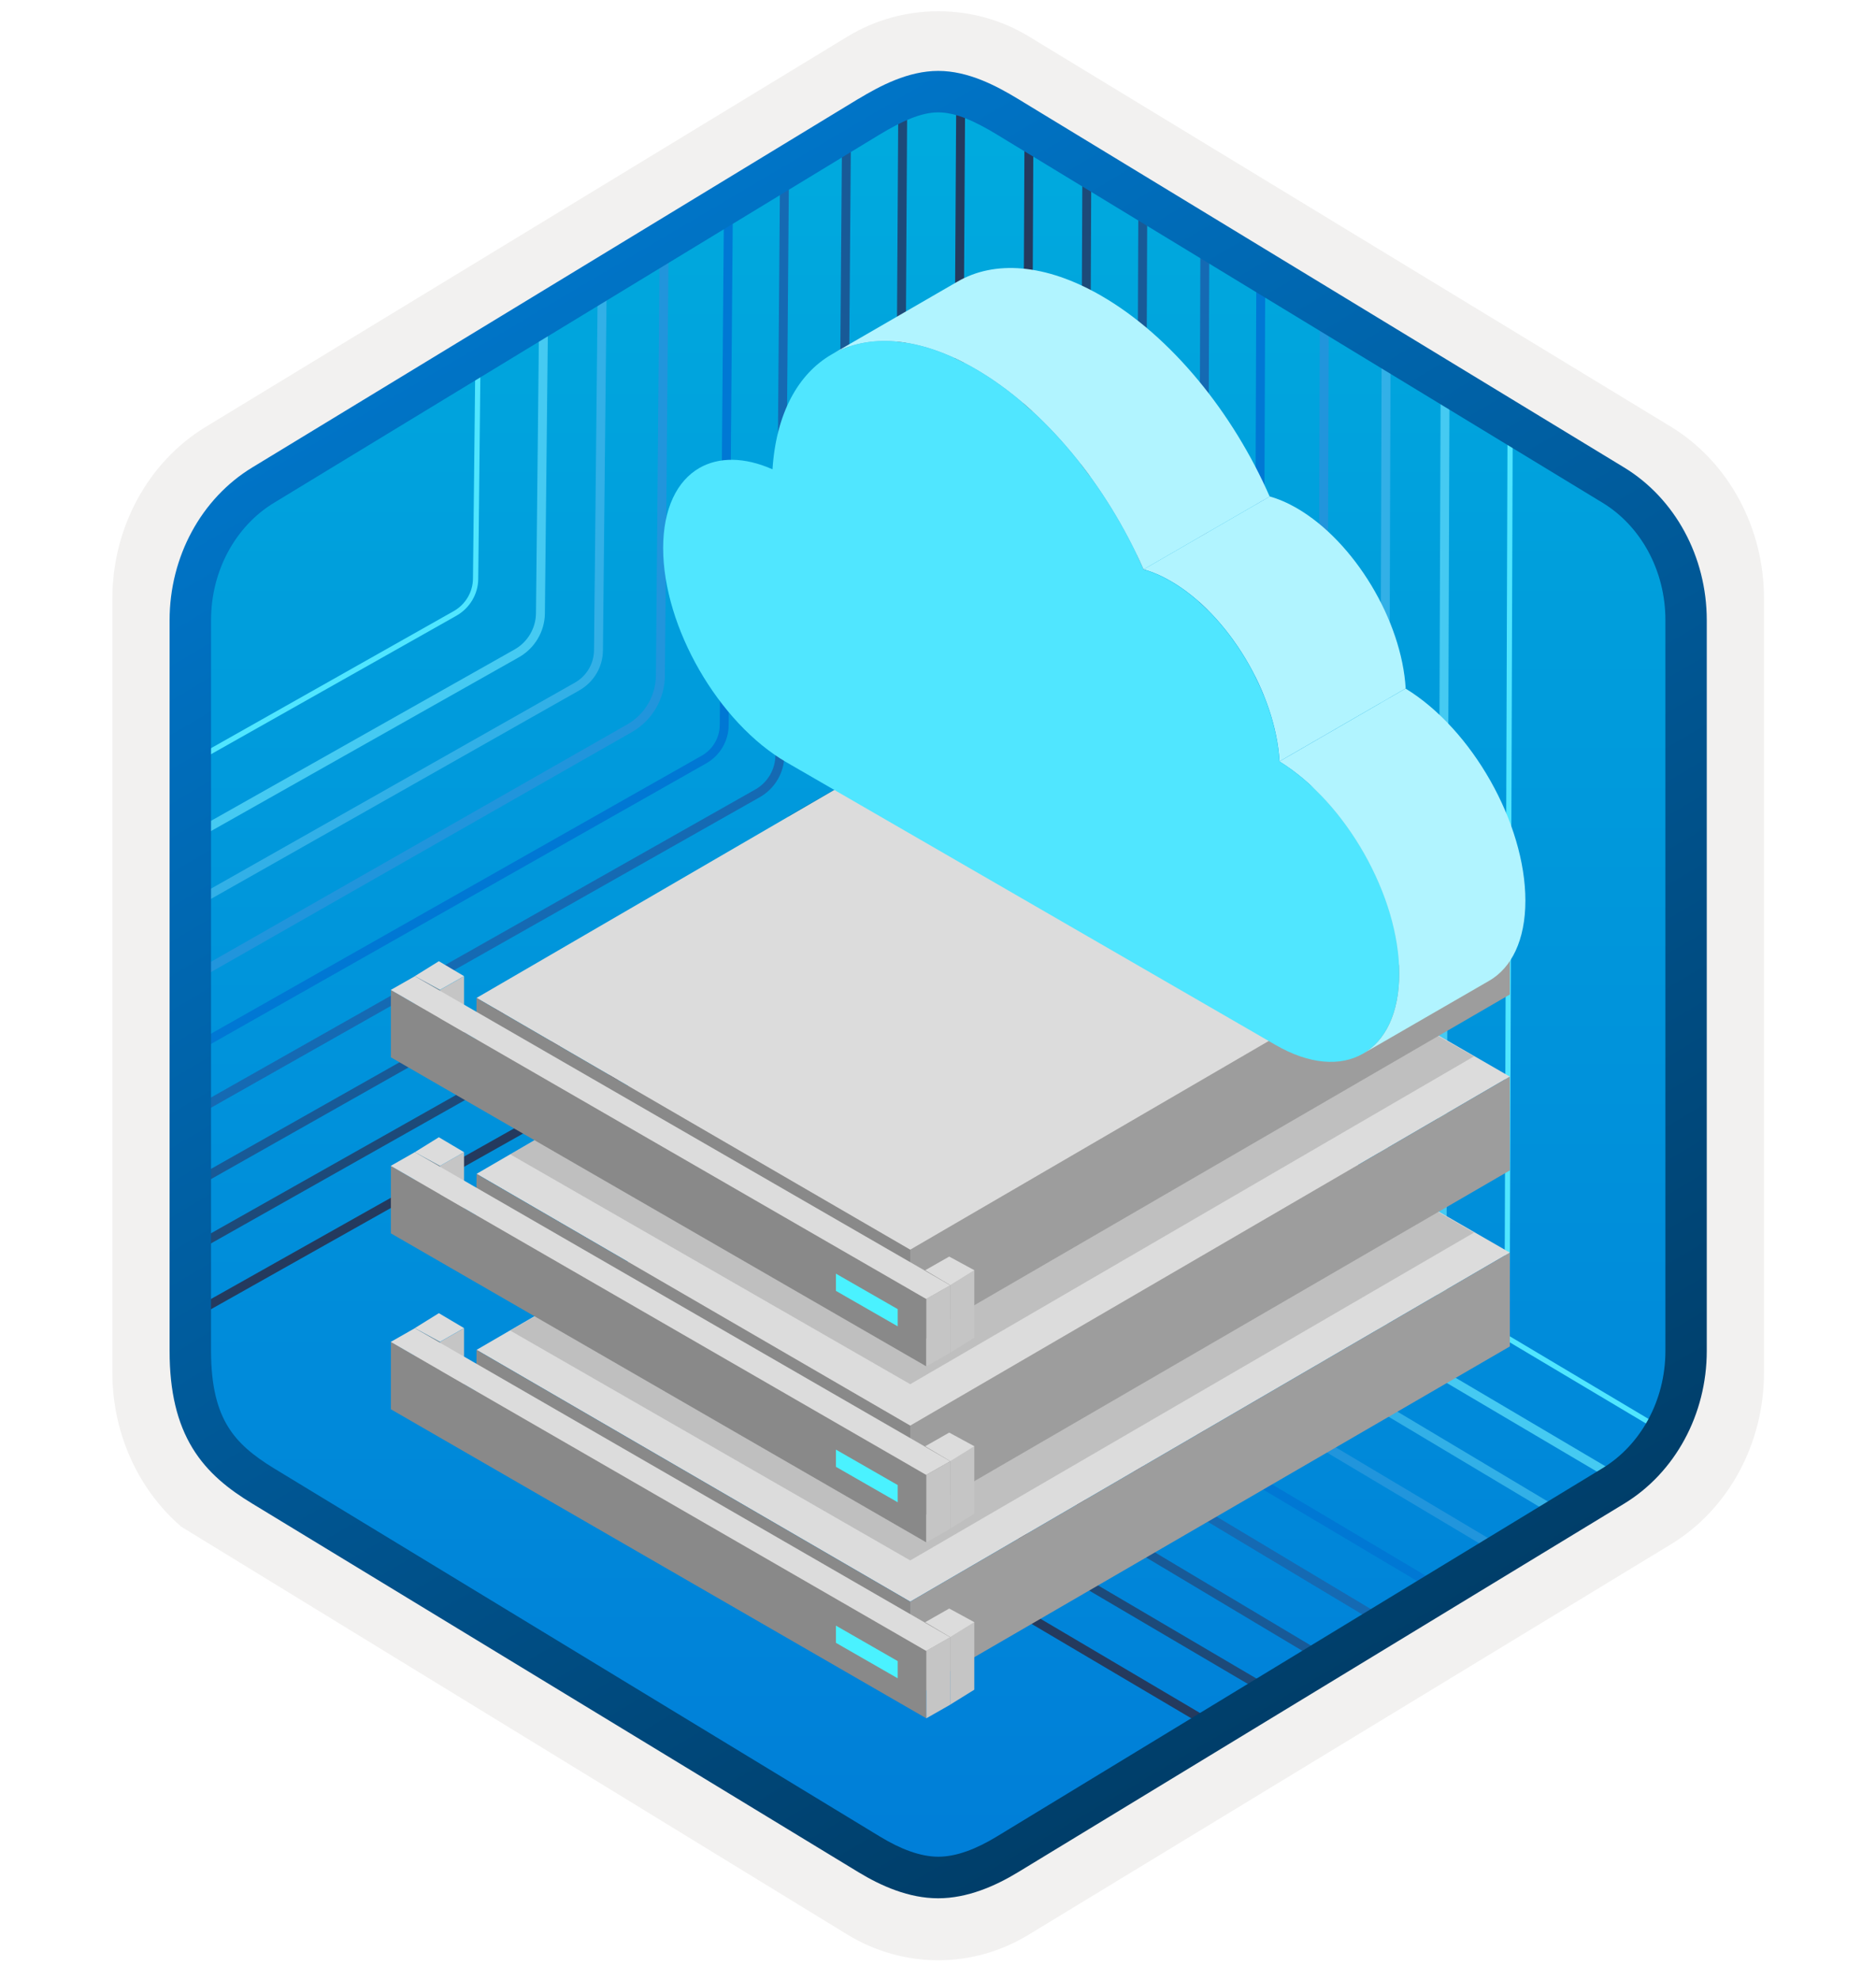 <svg width="181" height="191" viewBox="0 0 181 191" fill="none" xmlns="http://www.w3.org/2000/svg">
<path d="M90.522 189.088C93.582 189.088 96.592 188.238 99.252 186.618L161.222 148.958C166.762 145.588 170.192 139.258 170.192 132.418V57.708C170.192 50.888 166.762 44.548 161.222 41.168L99.252 3.508C93.922 0.268 87.102 0.288 81.802 3.508L19.832 41.188C14.292 44.558 10.842 50.888 10.842 57.728V132.428C10.842 138.188 13.292 143.608 17.392 147.178V147.208L81.802 186.638C84.442 188.238 87.462 189.088 90.522 189.088ZM91.172 8.038C93.122 8.038 95.602 9.248 97.312 10.298L158.072 47.488C161.822 49.768 163.942 56.368 163.942 61.118L163.312 132.418C163.312 137.168 160.112 141.438 156.362 143.718L95.962 180.098C92.532 182.188 89.742 182.188 86.302 180.098L25.092 143.628C21.342 141.348 18.322 137.148 18.322 132.418V58.778C18.322 54.038 21.052 49.148 24.822 46.858L85.402 10.298C87.102 9.258 89.222 8.038 91.172 8.038Z" fill="#F2F1F0"/>
<path fill-rule="evenodd" clip-rule="evenodd" d="M98.422 11.619C95.972 10.119 93.252 9.369 90.522 9.369C87.792 9.369 85.072 10.129 82.622 11.619L26.492 45.949C21.472 49.019 18.362 54.769 18.362 61.019V129.119C18.362 135.349 21.462 141.119 26.492 144.189L82.622 178.519C85.072 180.019 87.792 180.769 90.522 180.769C93.252 180.769 95.972 180.029 98.422 178.519L154.552 144.189C159.572 141.119 162.682 135.349 162.682 129.119V61.019C162.682 54.789 159.582 49.039 154.552 45.949L98.422 11.619Z" fill="url(#paint0_linear)"/>
<path opacity="0.15" d="M145.672 86.879L117.742 102.939L76.032 78.719L103.852 62.769L145.672 86.879Z" fill="#1F1D20"/>
<path d="M19.022 127.039L18.602 126.289L87.432 87.559C90.132 86.039 91.812 83.179 91.832 80.079L92.262 8.999H93.122L92.692 80.089C92.672 83.489 90.812 86.639 87.852 88.309L19.022 127.039Z" fill="#243A5E"/>
<path d="M18.942 120.738L18.522 119.998L83.442 83.368C85.172 82.388 86.252 80.548 86.262 78.568L86.672 9.398H87.532L87.122 78.568C87.112 80.848 85.862 82.978 83.862 84.108L18.942 120.738Z" fill="#1D4A79"/>
<path d="M18.622 114.719L18.202 113.969L79.002 79.599C80.072 78.999 80.732 77.859 80.742 76.639L81.242 12.779L82.102 12.789L81.602 76.649C81.592 78.179 80.752 79.599 79.422 80.349L18.622 114.719Z" fill="#185A97"/>
<path d="M18.932 107.659L18.512 106.909L72.882 76.149C74.062 75.479 74.802 74.219 74.812 72.869L75.262 16.179L76.122 16.189L75.672 72.879C75.662 74.539 74.752 76.079 73.302 76.899L18.932 107.659Z" fill="#156AB3"/>
<path d="M18.382 101.818L17.962 101.068L67.712 72.888C68.772 72.288 69.432 71.158 69.442 69.948L69.852 19.398L70.712 19.408L70.302 69.958C70.292 71.478 69.462 72.888 68.132 73.638L18.382 101.818Z" fill="#0078D4"/>
<path d="M19.302 94.369L18.872 93.619L60.532 69.869C62.212 68.909 63.262 67.109 63.282 65.179L63.662 21.849L64.522 21.859L64.152 65.189C64.132 67.429 62.912 69.509 60.962 70.619L19.302 94.369Z" fill="#2195DC"/>
<path d="M18.532 87.739L18.112 86.989L55.482 65.839C56.602 65.199 57.302 64.009 57.312 62.729L57.682 26.579L58.542 26.589L58.172 62.739C58.162 64.329 57.292 65.799 55.902 66.589L18.532 87.739Z" fill="#32B0E7"/>
<path d="M18.242 81.359L17.822 80.609L49.662 62.639C50.912 61.929 51.692 60.599 51.712 59.169L52.022 29.789L52.882 29.799L52.572 59.179C52.552 60.919 51.592 62.529 50.082 63.389L18.242 81.359Z" fill="#45CAF2"/>
<path fill-rule="evenodd" clip-rule="evenodd" d="M45.862 34.709L46.362 34.719L46.142 55.839C46.132 57.309 45.322 58.659 44.042 59.389L17.722 74.239L17.472 73.799L43.792 58.939C44.912 58.299 45.622 57.109 45.632 55.819L45.862 34.709Z" fill="#50E6FF"/>
<path d="M117.802 167.439L98.402 155.979C98.272 155.899 98.192 155.759 98.192 155.609L98.842 13.169H99.702L99.052 155.359L118.242 166.689L117.802 167.439Z" fill="#243A5E"/>
<path d="M122.872 163.889L104.052 152.819C103.922 152.739 103.842 152.599 103.842 152.449L104.432 15.809H105.292L104.702 152.199L123.312 163.139L122.872 163.889Z" fill="#1D4A79"/>
<path d="M127.862 160.559L109.532 149.609C109.402 149.529 109.322 149.389 109.322 149.239L109.832 19.019H110.692L110.182 148.999L128.302 159.819L127.862 160.559Z" fill="#185A97"/>
<path d="M134.172 157.369L115.582 146.229C115.452 146.149 115.372 146.009 115.372 145.859L115.822 22.419H116.682L116.232 145.609L134.612 156.619L134.172 157.369Z" fill="#156AB3"/>
<path d="M138.712 153.688L121.002 143.168C120.872 143.088 120.792 142.948 120.792 142.798L121.212 26.398H122.072L121.652 142.548L139.152 152.938L138.712 153.688Z" fill="#0078D4"/>
<path d="M145.862 150.739L127.182 139.609C127.052 139.529 126.972 139.389 126.972 139.239L127.342 30.549H128.202L127.832 138.989L146.302 149.989L145.862 150.739Z" fill="#2195DC"/>
<path d="M150.612 146.598L133.202 136.198C133.072 136.118 132.992 135.978 132.992 135.828L133.302 34.148H134.162L133.852 135.588L151.052 145.858L150.612 146.598Z" fill="#32B0E7"/>
<path d="M156.422 143.339L138.872 132.979C138.742 132.899 138.662 132.759 138.662 132.609L138.992 37.539H139.852L139.522 132.359L156.862 142.599L156.422 143.339Z" fill="#45CAF2"/>
<path d="M159.982 138.009L145.272 129.249C145.192 129.199 145.152 129.119 145.152 129.029L145.452 40.379H145.952L145.652 128.889L160.242 137.579L159.982 138.009Z" fill="#50E6FF"/>
<path d="M145.672 120.828L87.822 154.498L45.982 130.208L103.722 96.648L145.672 120.828Z" fill="#DCDCDC"/>
<path d="M145.672 120.829V129.879L87.822 163.439V154.499L145.672 120.829Z" fill="#9D9D9D"/>
<path d="M87.822 154.499V163.439L45.872 139.259L45.982 130.209L87.822 154.499Z" fill="#898989"/>
<path d="M91.682 157.919V164.429L89.252 162.989V156.479L91.682 157.919Z" fill="#898989"/>
<path d="M91.682 157.919L94.002 156.479V162.989L91.682 164.429V157.919Z" fill="#C5C5C5"/>
<path d="M89.262 156.479L91.582 155.159L94.012 156.479L91.692 157.919L89.262 156.479Z" fill="#DCDCDC"/>
<path d="M42.452 129.439V135.949L40.022 134.629V128.119L42.452 129.439Z" fill="#898989"/>
<path d="M42.452 129.439L44.772 128.119V134.629L42.452 135.949V129.439Z" fill="#C5C5C5"/>
<path d="M40.022 128.109L42.342 126.669L44.772 128.109L42.452 129.429L40.022 128.109Z" fill="#DCDCDC"/>
<path d="M89.372 159.239V165.749L37.712 135.939V129.429L89.372 159.239Z" fill="#898989"/>
<path d="M89.372 159.239L91.692 157.919V164.429L89.372 165.749V159.239Z" fill="#C5C5C5"/>
<path d="M37.702 129.439L40.022 128.119L91.682 157.929L89.362 159.249L37.702 129.439Z" fill="#DCDCDC"/>
<path d="M80.652 158.469L86.612 161.889V160.229L80.652 156.809V158.469Z" fill="#4AF2FF"/>
<path opacity="0.15" d="M142.212 118.899L87.822 150.519L49.232 128.349L103.842 96.699L142.212 118.899Z" fill="#1F1D20"/>
<path d="M145.672 103.849L87.822 137.519L45.982 113.229L103.722 79.669L145.672 103.849Z" fill="#DCDCDC"/>
<path opacity="0.15" d="M142.212 101.899L87.822 133.519L49.232 111.349L103.512 79.839L142.212 101.899Z" fill="#1F1D20"/>
<path d="M145.672 103.849V112.899L87.822 146.459V137.519L145.672 103.849Z" fill="#9D9D9D"/>
<path d="M87.822 137.519V146.459L45.872 122.289L45.982 113.239L87.822 137.519Z" fill="#898989"/>
<path d="M91.682 140.939V147.449L89.252 146.009V139.499L91.682 140.939Z" fill="#898989"/>
<path d="M91.682 140.939L94.002 139.499V146.009L91.682 147.449V140.939Z" fill="#C5C5C5"/>
<path d="M89.262 139.508L91.582 138.188L94.012 139.508L91.692 140.948L89.262 139.508Z" fill="#DCDCDC"/>
<path d="M42.452 112.459V118.969L40.022 117.649V111.139L42.452 112.459Z" fill="#898989"/>
<path d="M42.452 112.459L44.772 111.139V117.649L42.452 118.969V112.459Z" fill="#C5C5C5"/>
<path d="M40.022 111.139L42.342 109.699L44.772 111.139L42.452 112.459L40.022 111.139Z" fill="#DCDCDC"/>
<path d="M89.372 142.269V148.779L37.712 118.969V112.459L89.372 142.269Z" fill="#898989"/>
<path d="M89.372 142.269L91.692 140.949V147.459L89.372 148.779V142.269Z" fill="#C5C5C5"/>
<path d="M37.702 112.459L40.022 111.139L91.682 140.949L89.362 142.269L37.702 112.459Z" fill="#DCDCDC"/>
<path d="M80.652 141.489L86.612 144.909V143.249L80.652 139.829V141.489Z" fill="#4AF2FF"/>
<path d="M145.672 86.879L87.822 120.549L45.982 96.259L103.722 62.699L145.672 86.879Z" fill="#DCDCDC"/>
<path d="M145.672 86.879V95.929L87.822 129.489V120.549L145.672 86.879Z" fill="#9D9D9D"/>
<path d="M87.822 120.549V129.489L45.872 105.309L45.982 96.259L87.822 120.549Z" fill="#898989"/>
<path d="M91.682 123.969V130.479L89.252 129.039V122.529L91.682 123.969Z" fill="#898989"/>
<path d="M91.682 123.969L94.002 122.529V129.039L91.682 130.479V123.969Z" fill="#C5C5C5"/>
<path d="M89.262 122.529L91.582 121.209L94.012 122.529L91.692 123.969L89.262 122.529Z" fill="#DCDCDC"/>
<path d="M42.452 95.489V101.999L40.022 100.679V94.169L42.452 95.489Z" fill="#898989"/>
<path d="M42.452 95.489L44.772 94.169V100.679L42.452 101.999V95.489Z" fill="#C5C5C5"/>
<path d="M40.022 94.159L42.342 92.719L44.772 94.159L42.452 95.479L40.022 94.159Z" fill="#DCDCDC"/>
<path d="M89.372 125.289V131.799L37.712 101.989V95.489L89.372 125.289Z" fill="#898989"/>
<path d="M89.372 125.289L91.692 123.969V130.479L89.372 131.799V125.289Z" fill="#C5C5C5"/>
<path d="M37.702 95.489L40.022 94.169L91.682 123.979L89.362 125.299L37.702 95.489Z" fill="#DCDCDC"/>
<path d="M80.652 124.518L86.612 127.938V126.278L80.652 122.858V124.518Z" fill="#4AF2FF"/>
<path fill-rule="evenodd" clip-rule="evenodd" d="M90.522 10.839C92.202 10.839 94.092 11.709 96.152 12.959L154.622 48.499C158.272 50.719 160.682 54.989 160.682 59.819V130.299C160.682 135.119 158.272 139.399 154.622 141.619L96.162 177.159C94.202 178.349 92.282 179.099 90.532 179.099C88.782 179.099 86.862 178.349 84.902 177.159L26.422 141.629C24.412 140.399 22.962 139.199 21.982 137.589C21.002 135.989 20.362 133.769 20.362 130.309V59.829C20.362 54.999 22.772 50.729 26.422 48.509L84.882 12.969C86.972 11.719 88.832 10.839 90.522 10.839ZM98.232 180.589L156.692 145.049C161.612 142.059 164.672 136.439 164.672 130.309V59.829C164.672 53.699 161.612 48.079 156.692 45.089L98.232 9.549C96.122 8.269 93.412 6.839 90.522 6.839C87.622 6.839 84.912 8.279 82.822 9.539H82.812L24.342 45.089C19.422 48.079 16.362 53.699 16.362 59.829V130.309C16.362 134.269 17.102 137.259 18.562 139.669C20.022 142.069 22.082 143.669 24.342 145.039L82.802 180.579C85.022 181.929 87.692 183.109 90.512 183.109C93.332 183.109 96.012 181.939 98.232 180.589Z" fill="url(#paint1_linear)"/>
<path d="M135.612 66.419L123.442 73.449C129.862 77.389 135.002 86.439 135.002 93.909C135.002 97.719 133.662 100.399 131.502 101.639L143.672 94.609C145.832 93.369 147.172 90.689 147.172 86.879C147.172 79.409 142.032 70.339 135.612 66.419Z" fill="#B1F4FF"/>
<path d="M125.122 49.019C124.222 48.499 123.352 48.129 122.512 47.889L110.342 54.919C111.182 55.159 112.052 55.529 112.952 56.049C118.512 59.259 123.072 66.889 123.452 73.439L135.622 66.409C135.242 59.869 130.682 52.249 125.122 49.019Z" fill="#B1F4FF"/>
<path d="M75.912 73.549L123.072 100.799C126.362 102.699 129.342 102.879 131.502 101.639C133.662 100.399 135.002 97.719 135.002 93.909C135.002 86.439 129.862 77.389 123.442 73.449C123.072 66.919 118.512 59.279 112.942 56.059C112.042 55.539 111.172 55.169 110.332 54.929C106.802 46.879 100.832 39.469 94.082 35.569C88.662 32.439 83.762 32.149 80.222 34.199C77.002 36.069 74.882 39.879 74.532 45.269C71.792 44.059 69.342 44.079 67.482 45.139C65.322 46.379 63.982 49.059 63.982 52.869C63.982 60.479 69.322 69.739 75.912 73.549Z" fill="#50E6FF"/>
<path d="M106.252 28.529C100.832 25.399 95.932 25.109 92.392 27.159L80.222 34.199C83.772 32.149 88.672 32.439 94.082 35.569C100.842 39.469 106.802 46.879 110.332 54.929L122.502 47.899C118.972 39.839 113.022 32.439 106.252 28.529Z" fill="#B1F4FF"/>
<defs>
<linearGradient id="paint0_linear" x1="90.522" y1="9.369" x2="90.522" y2="180.77" gradientUnits="userSpaceOnUse">
<stop stop-color="#00ABDE"/>
<stop offset="1" stop-color="#007ED8"/>
</linearGradient>
<linearGradient id="paint1_linear" x1="36.642" y1="4.16" x2="203.319" y2="286.49" gradientUnits="userSpaceOnUse">
<stop stop-color="#007ED8"/>
<stop offset="0.707" stop-color="#002D4C"/>
</linearGradient>
</defs>
</svg>

